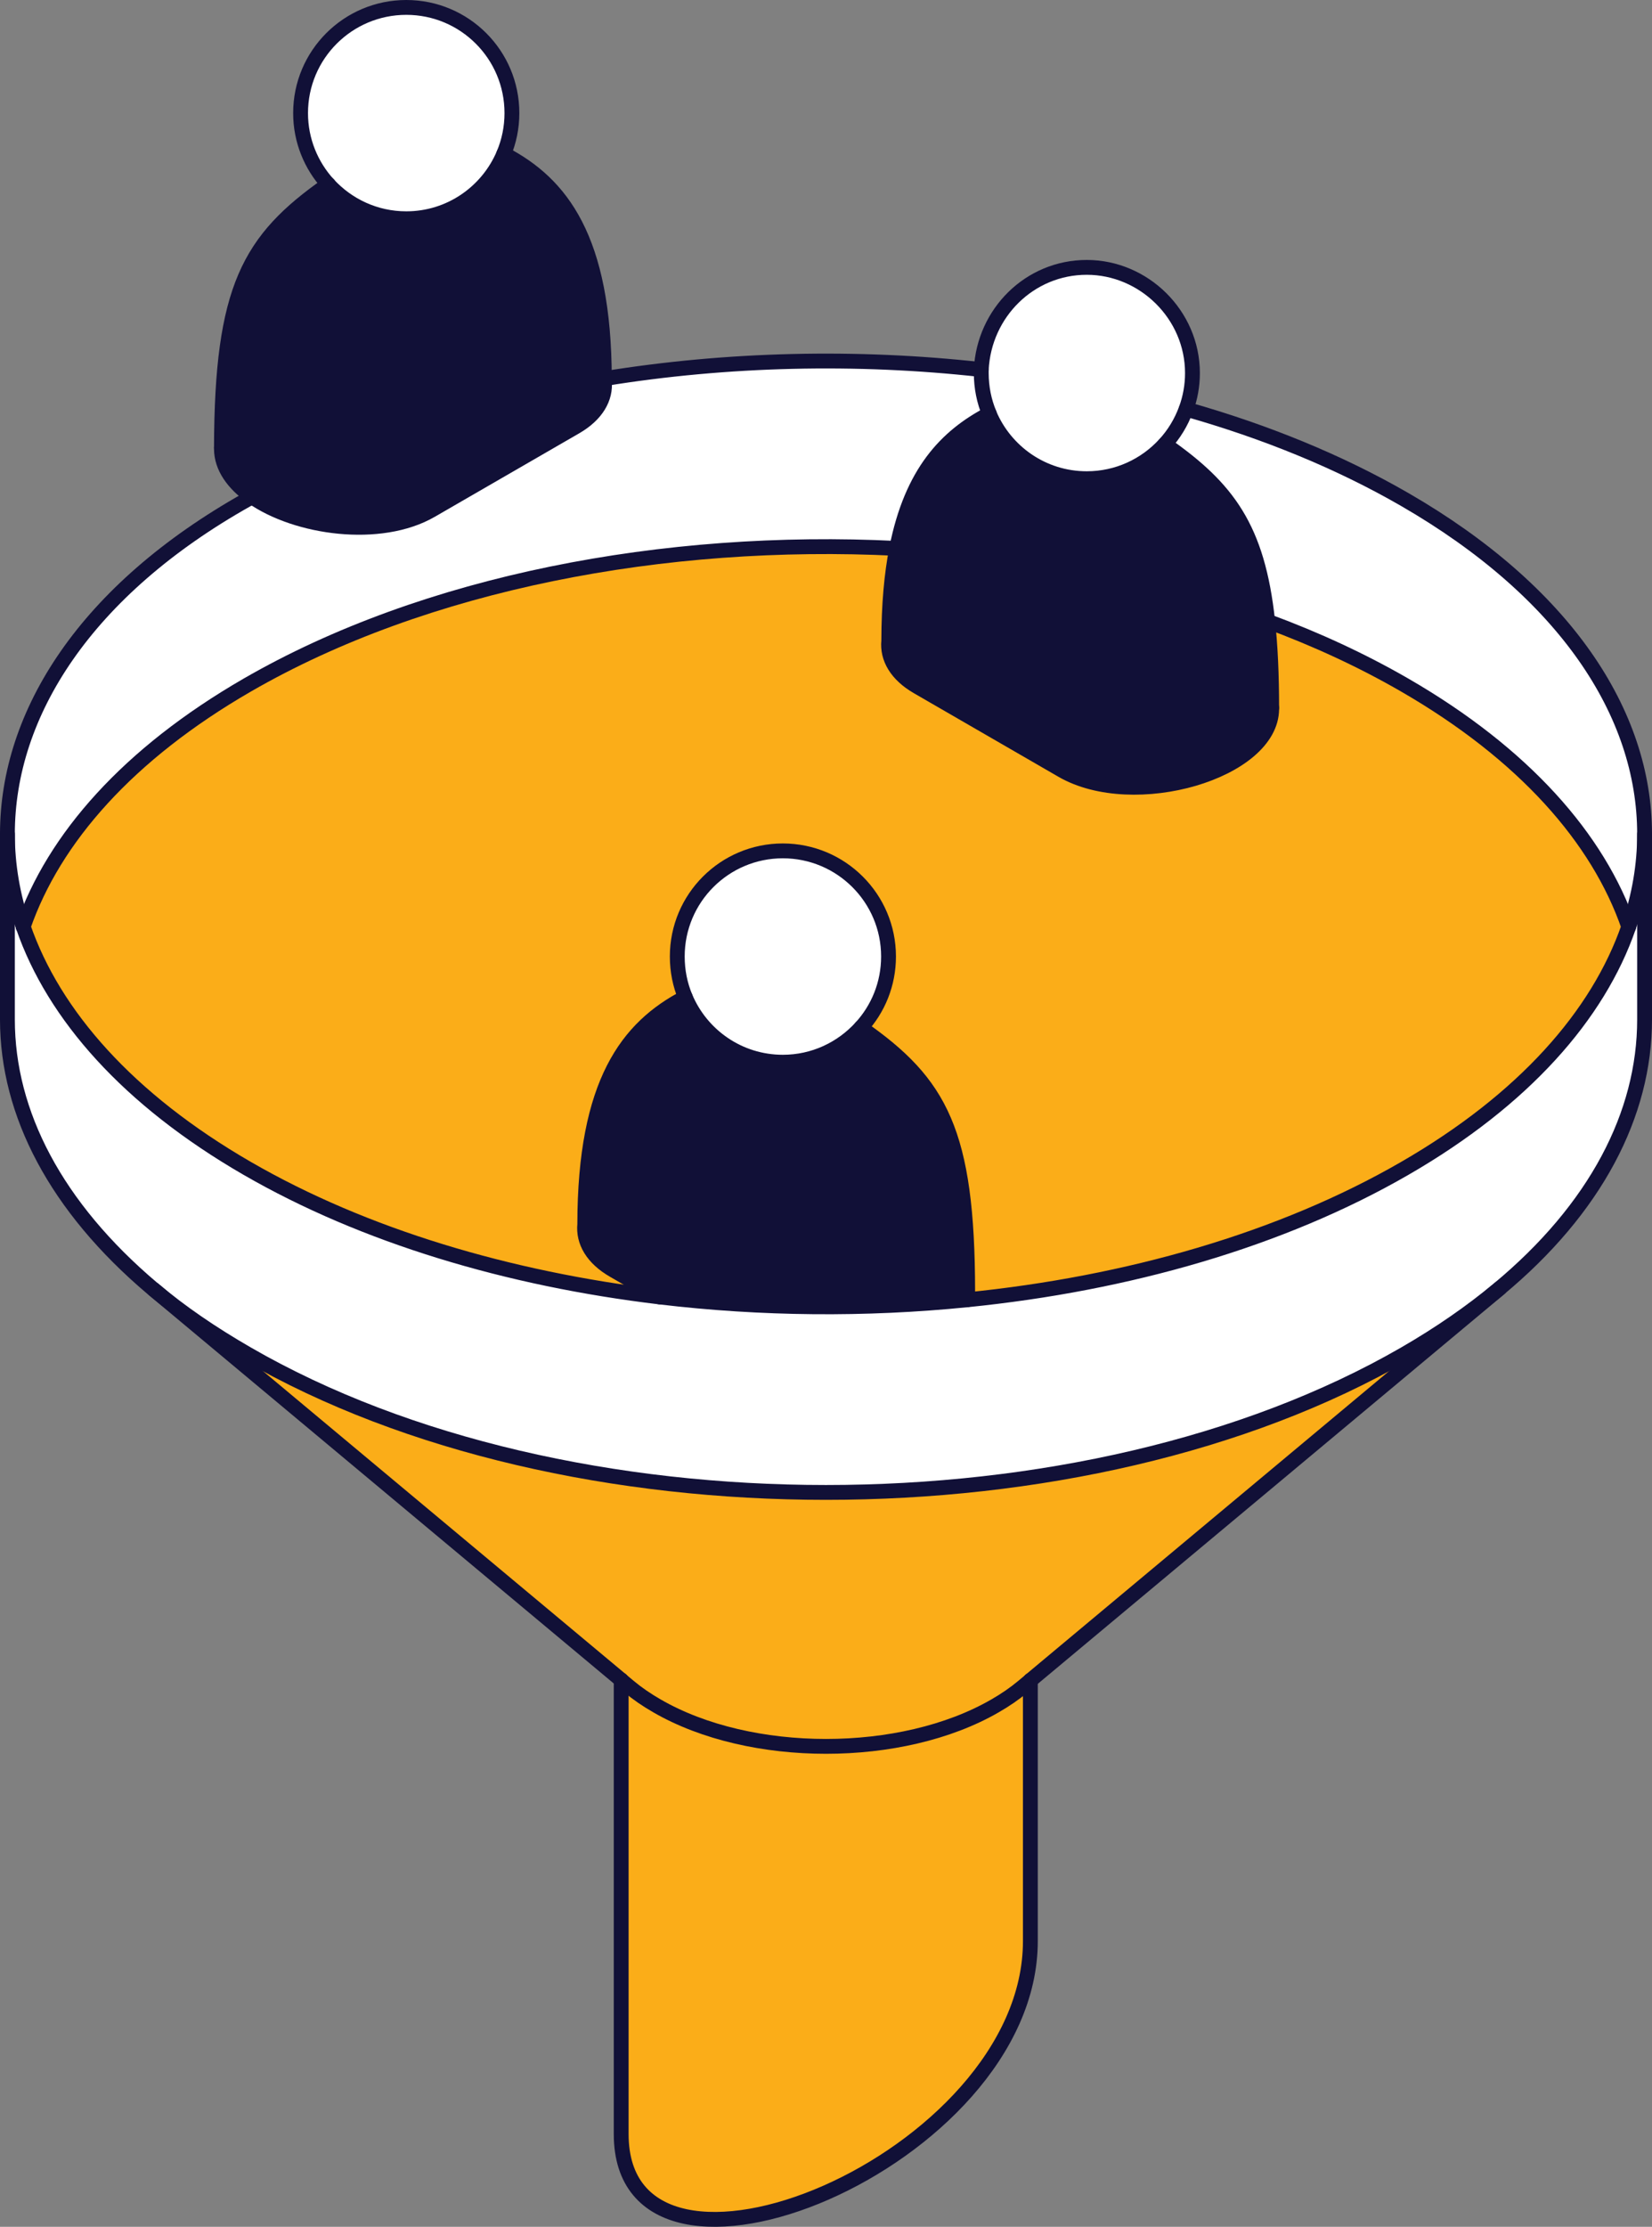 <?xml version="1.0" encoding="UTF-8"?> <svg xmlns="http://www.w3.org/2000/svg" id="Layer_1" data-name="Layer 1" viewBox="0 0 222.7 300"><rect x="0" y="0" width="222.7" height="300" fill="#808080" stroke="none"/><defs><style> .cls-1 { fill: none; stroke: #111037; stroke-linecap: round; stroke-linejoin: round; stroke-width: 2px; } .cls-2 { fill: #fbad18; } .cls-3 { fill: #fff; } .cls-4 { fill: #111037; } </style></defs><g><path class="cls-3" d="M88.95,174.73c13.64,1.64,27.7,1.76,41.41.38,21.62-2.17,42.33-8.07,59.02-17.71,16.01-9.24,26.07-20.63,30.18-32.55,1.43-4.13,2.14-8.31,2.14-12.5v25c0,12.74-6.58,25.48-19.73,36.37-3.68,3.05-7.88,5.96-12.59,8.68-43.1,24.88-112.97,24.88-156.06,0-4.72-2.72-8.95-5.6-12.6-8.68-.07-.06-.15-.12-.22-.18-12.93-10.94-19.5-23.52-19.5-36.19v-25c0,4.18.71,8.38,2.13,12.5,4.12,11.93,14.18,23.31,30.19,32.56,15.81,9.13,35.24,14.91,55.63,17.33Z"></path><path class="cls-3" d="M221.7,112.35c0,4.19-.71,8.37-2.14,12.5-4.11-11.92-14.17-23.3-30.18-32.55-5.73-3.31-11.93-6.18-18.49-8.6-1.35-12.6-5.4-17.93-13.86-23.85,1.25-1.36,2.23-2.96,2.87-4.73,10.64,3.01,20.63,7.07,29.48,12.18,21.54,12.44,32.32,28.75,32.32,45.05Z"></path><path class="cls-2" d="M189.38,92.3c16.01,9.25,26.07,20.63,30.18,32.55-4.11,11.92-14.17,23.31-30.18,32.55-16.69,9.64-37.4,15.54-59.02,17.71.06-.33.09-.66.09-1v-.15c-.03-21.48-3.69-28.02-14.4-35.51,2.32-2.52,3.73-5.89,3.73-9.59,0-7.87-6.38-14.23-14.25-14.23s-14.23,6.36-14.23,14.23c0,1.95.38,3.81,1.09,5.5-7.74,4.05-13.54,11.43-13.56,30.58-.23,2.32,1.05,4.56,3.9,6.2l6.22,3.59c-20.39-2.42-39.82-8.2-55.63-17.33-16.01-9.25-26.07-20.63-30.19-32.56,4.13-11.93,14.18-23.3,30.19-32.55,23.97-13.84,56.23-19.98,87.56-18.42-.69,3.48-1.06,7.59-1.07,12.46-.23,2.31,1.05,4.55,3.9,6.19l19.47,11.25c9.66,5.59,28.23.17,28.25-8.28,0-.06,0-.11,0-.15,0-4.49-.18-8.32-.54-11.65,6.56,2.42,12.76,5.29,18.49,8.6Z"></path><path class="cls-2" d="M201.98,173.73l-63.08,52.65h0s-1.02.86-1.02.86c-1.09.91-2.34,1.77-3.75,2.58-12.58,7.27-32.98,7.27-45.56,0-1.41-.81-2.66-1.67-3.75-2.58l-1.08-.9h0s-63.02-52.62-63.02-52.62c3.68,3.05,7.88,5.96,12.6,8.68,43.09,24.88,112.96,24.88,156.06,0,4.71-2.72,8.91-5.63,12.59-8.68h0Z"></path><path class="cls-4" d="M171.43,95.35s0,.09,0,.15c-.02,8.45-18.59,13.87-28.25,8.28l-19.47-11.25c-2.85-1.64-4.13-3.88-3.9-6.19,0-4.87.38-8.98,1.07-12.46,2.01-10.24,6.71-15.11,12.49-18.13,2.17,5.13,7.22,8.74,13.14,8.74,4.17,0,7.91-1.79,10.52-4.64,8.46,5.92,12.51,11.25,13.86,23.85.36,3.33.53,7.16.54,11.65Z"></path><path class="cls-3" d="M157.03,59.85c-2.61,2.85-6.35,4.64-10.52,4.64-5.92,0-10.97-3.61-13.14-8.74-.71-1.69-1.09-3.55-1.09-5.49,0-.16,0-.32,0-.47.38-7.64,6.53-13.77,14.22-13.77s14.25,6.37,14.25,14.24c0,1.71-.3,3.34-.86,4.86-.64,1.77-1.62,3.37-2.87,4.73Z"></path><path class="cls-2" d="M138.9,226.39v35.11c0,29.7-55.16,52.05-55.16,26v-61.16l1.08.9c1.09.91,2.34,1.77,3.75,2.58,12.58,7.27,32.98,7.27,45.56,0,1.41-.81,2.66-1.67,3.75-2.58l1.02-.85Z"></path><path class="cls-3" d="M132.28,50.26c0,1.94.38,3.8,1.09,5.49-5.78,3.02-10.48,7.89-12.49,18.13-31.33-1.56-63.59,4.58-87.56,18.42-16.01,9.25-26.06,20.61-30.19,32.55-1.42-4.12-2.13-8.32-2.13-12.5,0-16.3,10.63-32.87,32.32-45.05.22-.12.43-.25.65-.37,6.03,4.23,17.3,5.78,24.14,1.83l19.47-11.25c2.84-1.64,4.12-3.88,3.89-6.19v-.31c16.56-2.68,33.99-3.09,50.81-1.22h0c0,.15,0,.31,0,.47Z"></path><path class="cls-4" d="M130.45,173.96v.15c0,.34-.03.67-.09,1-13.71,1.38-27.77,1.26-41.41-.38l-6.22-3.59c-2.85-1.64-4.13-3.88-3.9-6.2.02-19.15,5.82-26.53,13.56-30.58,2.17,5.13,7.22,8.74,13.14,8.74,4.17,0,7.91-1.8,10.52-4.65,10.71,7.49,14.37,14.03,14.4,35.51Z"></path><path class="cls-3" d="M116.05,138.45c-2.61,2.85-6.35,4.65-10.52,4.65-5.92,0-10.97-3.61-13.14-8.74-.71-1.69-1.09-3.55-1.09-5.5,0-7.87,6.38-14.23,14.23-14.23s14.25,6.36,14.25,14.23c0,3.7-1.41,7.07-3.73,9.59Z"></path><path class="cls-4" d="M81.47,51.32c.23,2.31-1.05,4.55-3.89,6.19l-19.47,11.25c-6.84,3.95-18.11,2.4-24.14-1.83-2.5-1.76-4.11-3.98-4.12-6.45,0-.06,0-.11,0-.15.03-21.48,3.7-28.01,14.4-35.5,2.62,2.85,6.35,4.64,10.52,4.64,5.92,0,10.97-3.61,13.14-8.74,7.71,4.03,13.52,11.35,13.56,30.28,0,.1,0,.21,0,.31Z"></path><path class="cls-3" d="M44.25,24.83c-2.31-2.53-3.73-5.9-3.73-9.59,0-7.88,6.38-14.24,14.25-14.24s14.24,6.36,14.24,14.24c0,1.94-.39,3.8-1.1,5.49-2.17,5.13-7.22,8.74-13.14,8.74-4.17,0-7.9-1.79-10.52-4.64Z"></path></g><g><path class="cls-1" d="M81.47,51.01c16.56-2.68,33.99-3.09,50.81-1.22"></path><path class="cls-1" d="M3.13,124.85c-1.42-4.12-2.13-8.32-2.13-12.5,0-16.3,10.63-32.87,32.32-45.05.22-.12.43-.25.65-.37"></path><path class="cls-1" d="M159.9,55.12c10.64,3.01,20.63,7.07,29.48,12.18,21.54,12.44,32.32,28.75,32.32,45.05,0,4.19-.71,8.37-2.14,12.5-4.12,11.92-14.17,23.31-30.18,32.55-16.69,9.64-37.4,15.54-59.02,17.71-13.71,1.38-27.77,1.25-41.41-.38-20.39-2.44-39.82-8.2-55.63-17.33-16.01-9.25-26.07-20.63-30.19-32.56"></path><line class="cls-1" x1="138.9" y1="226.38" x2="202.2" y2="173.54"></line><path class="cls-1" d="M83.74,226.34l1.08.9c1.09.91,2.34,1.77,3.75,2.58,12.58,7.27,32.98,7.27,45.56,0,1.41-.81,2.66-1.67,3.75-2.58l1.02-.85"></path><line class="cls-1" x1="20.72" y1="173.72" x2="83.74" y2="226.33"></line><path class="cls-1" d="M3.13,124.85c4.13-11.93,14.18-23.3,30.19-32.55,23.97-13.84,56.23-19.98,87.56-18.42"></path><path class="cls-1" d="M170.89,83.7c6.56,2.42,12.76,5.29,18.49,8.6,16.01,9.25,26.07,20.63,30.18,32.55"></path><path class="cls-1" d="M1,112.35v25c0,12.67,6.57,25.25,19.5,36.19.07.06.15.12.22.18,3.65,3.08,7.88,5.96,12.6,8.68,43.09,24.88,112.96,24.88,156.06,0,4.71-2.72,8.91-5.63,12.59-8.68,13.15-10.89,19.73-23.63,19.73-36.37v-25"></path><path class="cls-1" d="M138.9,226.38v35.12c0,29.7-55.16,52.05-55.16,26v-61.17"></path><path class="cls-1" d="M130.36,175.11c.06-.33.09-.66.09-1v-.15c-.03-21.48-3.69-28.02-14.4-35.51h0"></path><path class="cls-1" d="M92.39,134.36c-7.74,4.05-13.54,11.43-13.56,30.58-.23,2.32,1.05,4.56,3.9,6.2l6.22,3.59h0"></path><path class="cls-1" d="M92.39,134.36c-.71-1.69-1.09-3.55-1.09-5.5,0-7.87,6.38-14.23,14.23-14.23s14.25,6.36,14.25,14.23c0,3.7-1.41,7.07-3.73,9.59-2.61,2.85-6.35,4.65-10.52,4.65-5.92,0-10.98-3.61-13.14-8.74Z"></path><path class="cls-1" d="M29.85,60.33c.06-21.48,3.7-28.01,14.4-35.5h.02"></path><path class="cls-1" d="M67.91,20.73c7.71,4.03,13.52,11.35,13.56,30.28,0,.1,0,.21,0,.31.23,2.31-1.05,4.55-3.89,6.19l-19.47,11.25c-6.84,3.95-18.11,2.4-24.14-1.83-2.5-1.76-4.11-3.98-4.12-6.45,0-.06,0-.11,0-.15"></path><path class="cls-1" d="M67.91,20.73c.71-1.69,1.1-3.55,1.1-5.49,0-7.88-6.38-14.24-14.24-14.24s-14.25,6.36-14.25,14.24c0,3.69,1.42,7.06,3.73,9.59,2.62,2.85,6.35,4.64,10.52,4.64,5.92,0,10.98-3.61,13.14-8.74Z"></path><path class="cls-1" d="M171.43,95.35c0-4.49-.18-8.32-.54-11.65-1.36-12.6-5.4-17.93-13.86-23.85h0"></path><path class="cls-1" d="M133.37,55.75c-5.78,3.02-10.47,7.89-12.49,18.13-.69,3.48-1.06,7.59-1.07,12.46-.23,2.31,1.05,4.55,3.9,6.19l19.47,11.25c9.66,5.59,28.23.17,28.25-8.28,0-.06,0-.11,0-.15"></path><path class="cls-1" d="M133.37,55.75c-.71-1.69-1.09-3.55-1.09-5.49,0-.16,0-.32,0-.47.38-7.64,6.53-13.77,14.22-13.77s14.25,6.37,14.25,14.24c0,1.71-.3,3.34-.86,4.86-.65,1.77-1.62,3.37-2.87,4.73-2.61,2.85-6.35,4.64-10.52,4.64-5.92,0-10.98-3.61-13.14-8.74Z"></path></g></svg> 